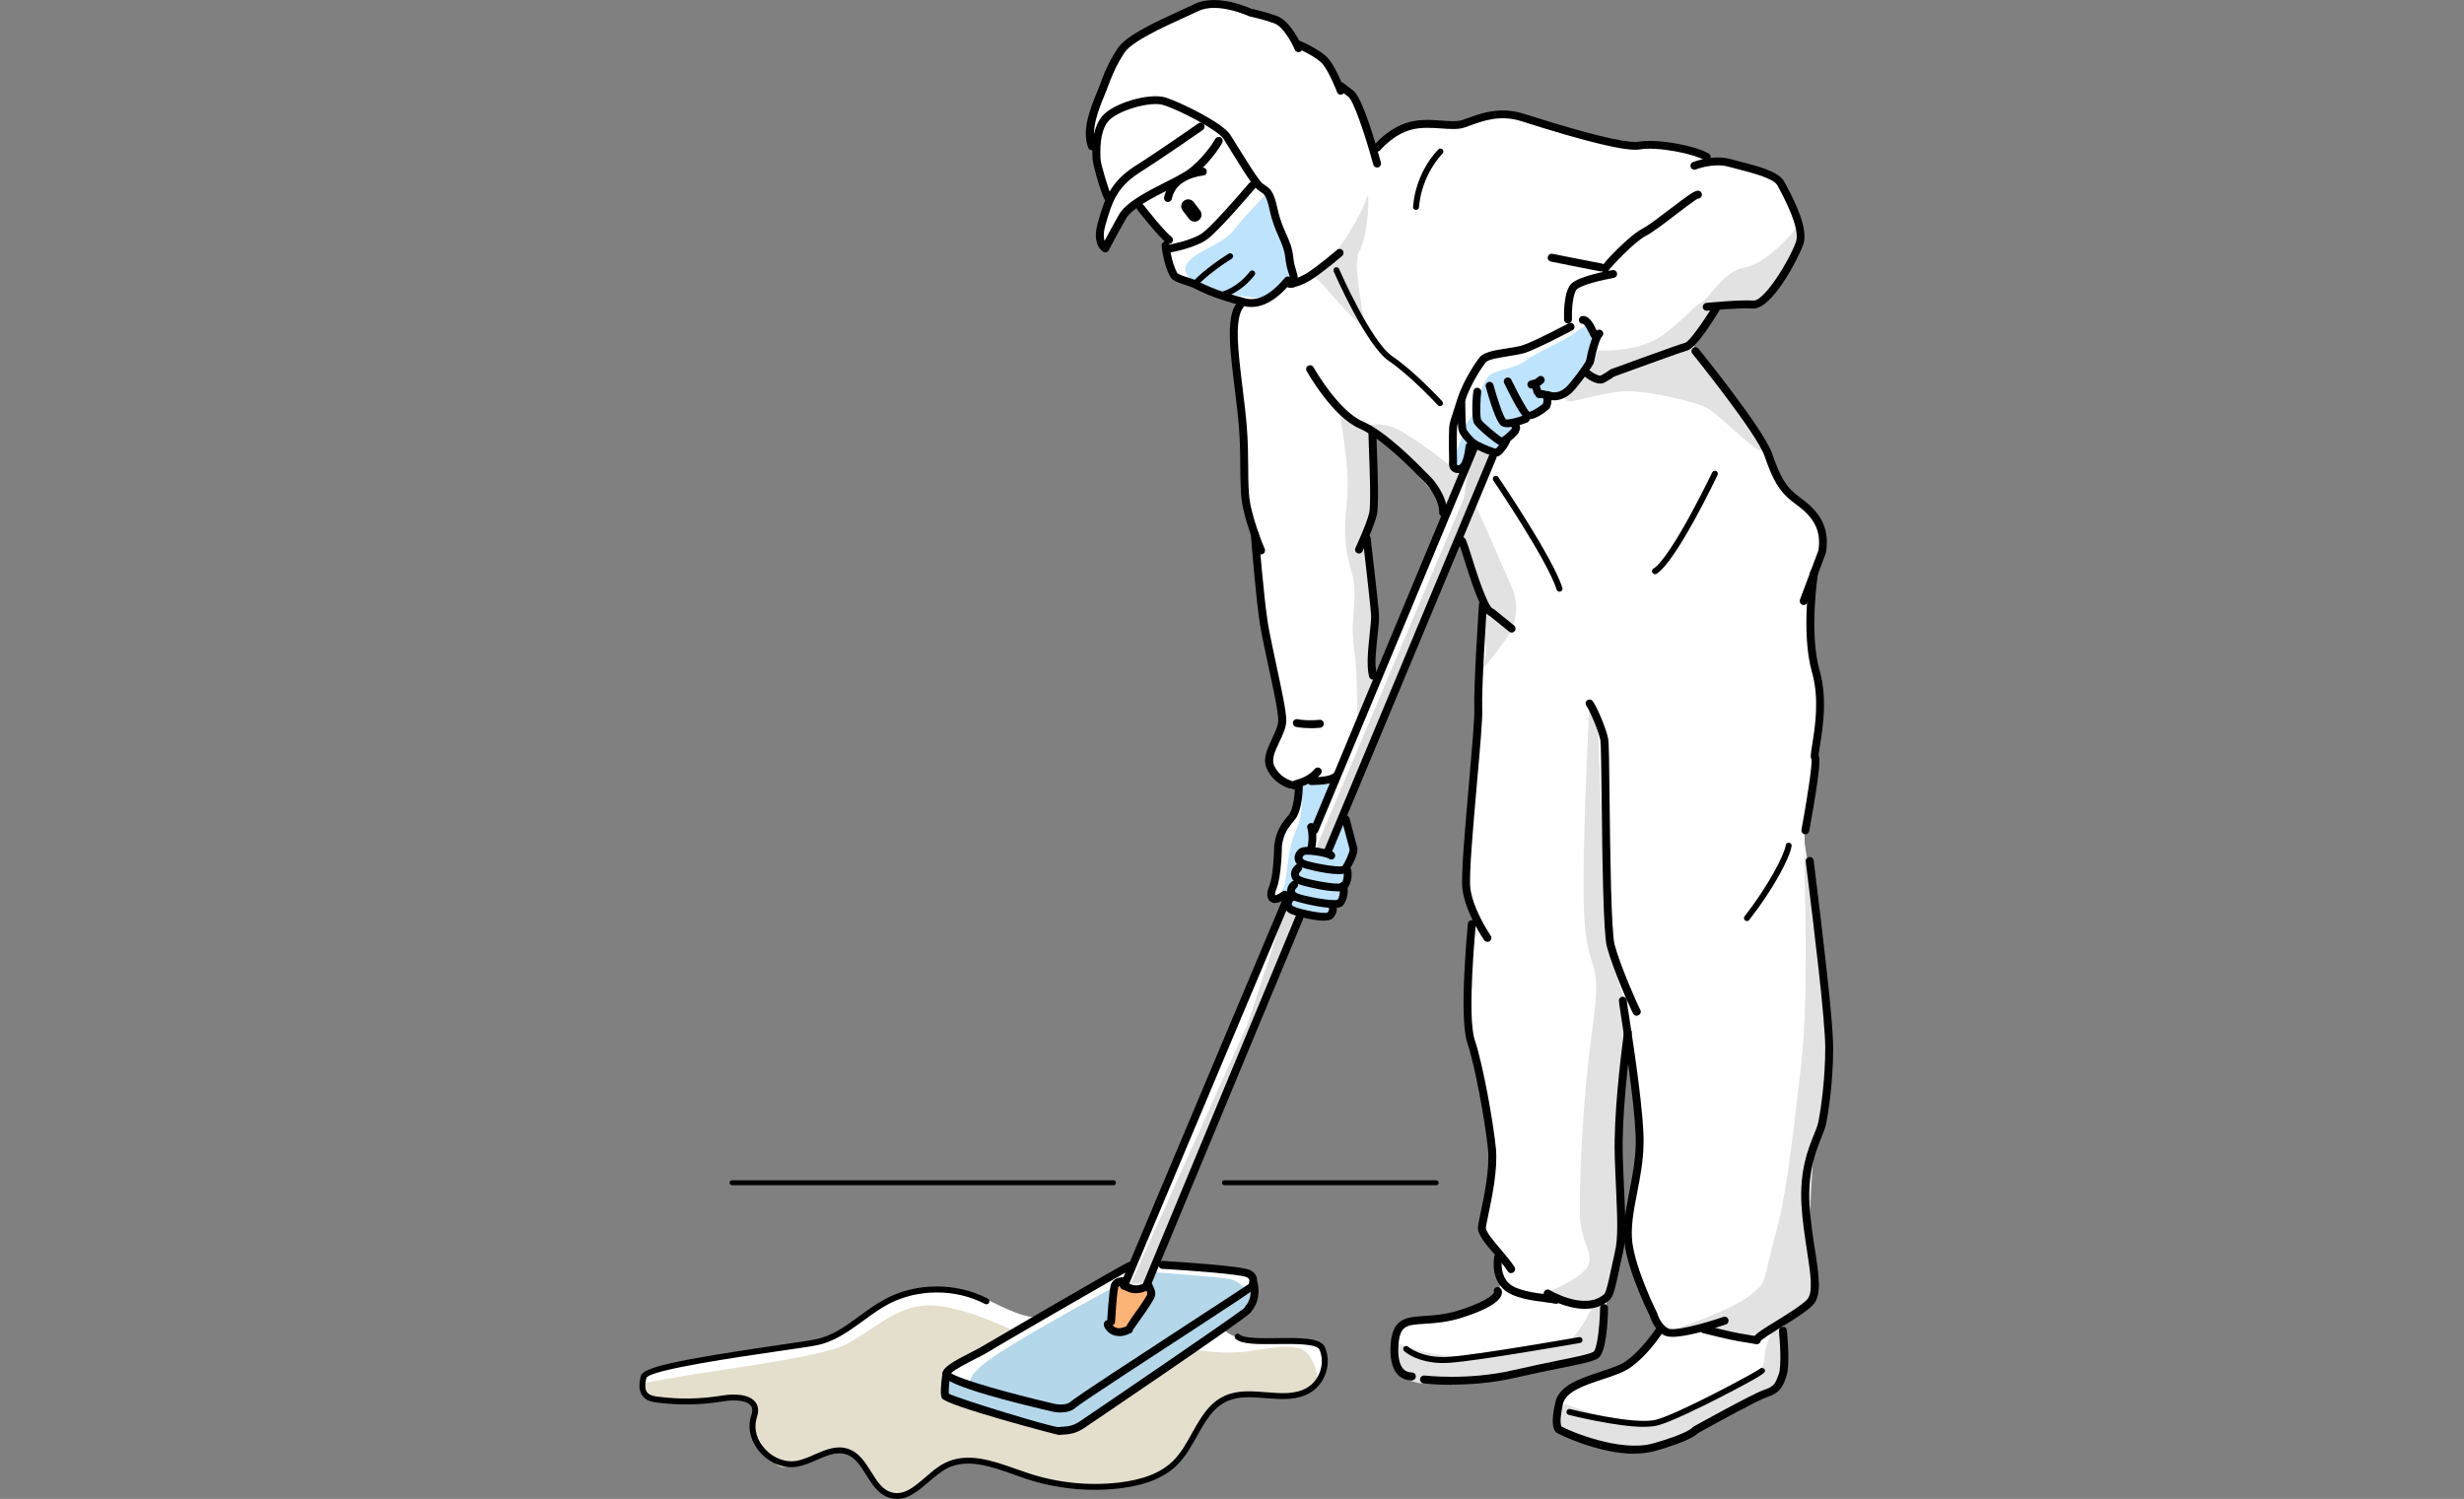 <svg width="263" height="160" viewBox="0 0 263 160" fill="none" xmlns="http://www.w3.org/2000/svg">
<rect x="0" y="0" width="263" height="160" fill="#808080" stroke="none"/>
<g clip-path="url(#clip0_2094_25785)">
<path d="M194.821 117.59C195.486 112.752 194.747 106.657 194.599 104.058C194.451 101.46 193.447 93.612 193.447 93.612C193.447 93.612 192.961 92.418 192.708 90.601C192.444 88.784 192.782 88.964 193.004 86.883C193.225 84.802 193.975 80.344 194.049 79.225C194.123 78.105 194.24 74.841 193.859 71.83C193.49 68.82 193.194 64.584 193.595 62.683C194.007 60.792 194.641 58.405 194.525 56.915C194.409 55.426 191.852 53.313 190.659 52.151C189.465 51 188.916 48.993 188.166 47.239C187.426 45.496 181.395 37.912 181.025 37.722C180.655 37.532 180.909 36.233 180.909 36.233L183.359 33.032C183.359 33.032 186.444 32.62 187.226 32.62C188.007 32.62 188.377 32.324 189.085 31.204C189.792 30.085 192.095 26.599 192.211 25.331C192.328 24.064 191.092 20.979 190.236 19.648C189.38 18.307 188.113 18.349 187.004 17.905C185.884 17.462 182.25 17.05 182.25 17.05C182.25 17.05 180.835 15.972 178.87 15.455C176.895 14.937 175.86 15.412 174.265 15.603C172.67 15.793 167.948 14.008 165.635 13.448C163.332 12.888 162.254 12.56 160.131 12.296C158.008 12.032 156.297 13.11 155.853 13.226C155.409 13.342 153.994 13.226 151.501 13.226C149.008 13.226 146.631 15.719 146.631 15.719C146.631 15.719 145.184 11.705 144.741 10.807C144.297 9.909 143.029 9.096 143.029 9.096C143.029 9.096 142.248 7.606 141.466 6.307C140.684 5.008 138.825 4.86 138.825 4.86C138.825 4.86 138.191 4.047 137.304 3.001C136.417 1.955 135.593 1.628 135.001 1.406C134.41 1.184 132.139 0.888 130.428 0.55C128.716 0.212 127.755 0.666 125.146 1.849C122.547 3.043 120.35 4.342 119.495 5.599C118.639 6.867 116.896 10.987 116.516 12.814C116.136 14.641 116.632 15.56 116.632 15.56C116.632 15.56 116.928 16.638 117.192 17.536C117.456 18.423 118.343 20.736 118.343 20.736C118.343 20.736 117.71 23.081 117.53 24.117C117.34 25.162 117.488 26.271 118.09 26.419C118.681 26.567 118.977 24.782 119.801 23.261C120.625 21.74 121.248 21.518 121.248 21.518C121.248 21.518 122.178 22.86 122.294 22.86C122.41 22.86 124.491 25.764 124.491 25.764C124.491 25.764 124.681 27.623 124.977 28.669C125.273 29.715 126.097 29.895 127.174 30.338C128.252 30.782 132.456 32.345 132.456 32.345C132.456 32.345 131.642 34.204 131.674 35.799C131.706 37.395 132.794 48.063 132.868 51.264C132.942 54.465 133.723 56.429 133.723 56.429C133.723 56.429 133.945 60.412 134.241 62.566C134.537 64.721 136.1 72.38 136.29 73.056C136.48 73.721 136.66 77.334 136.248 78.707C135.836 80.08 135.54 81.76 136.322 82.647C137.103 83.534 138.698 83.576 138.698 83.576C138.698 83.576 138.213 86.291 137.991 86.587C137.769 86.883 137.473 87.707 136.839 89.112C136.206 90.527 136.026 93.052 136.026 93.495C136.026 93.939 135.614 95.164 135.656 95.692C135.699 96.21 137.103 95.65 137.177 95.545C137.251 95.428 137.103 96.77 137.103 96.77L120.709 134.871L110.822 140.596C109.079 140.787 105.689 138.811 105.509 138.811C105.33 138.811 102.277 137.068 98.041 137.808C93.805 138.547 91.576 141.114 89.897 142.16C88.217 143.206 86.517 143.501 82.576 143.977C78.636 144.463 70.83 145.952 69.932 146.174C69.045 146.396 68.559 146.955 68.559 148.033C68.559 149.11 70.344 149.332 71.939 149.554C73.534 149.776 77.147 149.11 78.372 149.184C79.598 149.258 80.01 149.67 80.496 149.998C80.981 150.336 80.348 151.075 80.379 152.079C80.422 153.082 80.939 154.899 82.503 155.871C84.066 156.843 85.957 155.797 87.034 155.385C88.112 154.973 89.823 154.677 91.048 155.343C92.273 156.008 92.569 157.424 93.953 158.797C95.326 160.17 96.699 159.462 97.597 158.871C98.485 158.279 100.872 156.124 102.055 155.892C103.249 155.67 105.256 156.114 106.808 156.779C108.361 157.445 113.833 158.564 113.833 158.564C113.833 158.564 114.498 158.564 115.354 158.638C116.21 158.712 122.495 157.857 124.385 156.969C126.276 156.082 127.026 154.033 127.734 152.395C128.442 150.758 129.741 149.649 131.262 149.121C132.783 148.603 136.174 149.195 137.917 148.899C139.66 148.603 140.737 147.378 141.191 146.184C141.635 144.991 141.117 143.544 140.304 143.364C139.491 143.174 134.135 142.952 132.762 142.846C131.389 142.73 130.903 142.107 130.607 141.959C130.311 141.811 131.273 141.473 131.727 140.913C132.17 140.353 133.734 139.096 133.734 139.096C133.734 139.096 134.072 137.237 133.998 136.72C133.924 136.202 133.026 135.674 131.621 135.494C130.216 135.315 123.625 135.125 123.625 135.125L139.163 97.721C139.163 97.721 141.952 97.794 142.026 97.678C142.1 97.562 142.396 96.865 142.396 96.865C142.396 96.865 143.177 96.273 143.325 95.978C143.473 95.682 143.621 94.974 143.737 94.119C143.853 93.263 143.927 92.112 143.927 92.112C143.927 92.112 144.297 90.812 144.265 90.062C144.223 89.323 143.526 87.052 143.526 86.904C143.526 86.756 147.434 77.313 147.434 77.313C147.434 77.313 155.832 57.422 155.874 57.317C155.916 57.2 156.73 59.545 156.73 59.545L158.251 64.563C158.251 64.563 158.177 66.57 158.177 66.792C158.177 67.013 157.691 78.506 157.691 78.506C157.691 78.506 156.645 92.186 156.497 93.865C156.35 95.534 157.279 98.143 157.279 98.143C157.279 98.143 156.571 106.097 156.688 108.474C156.804 110.851 157.427 112.752 157.501 112.858C157.575 112.974 159.244 121.562 159.286 123.378C159.328 125.195 158.504 129.252 158.209 130.477C157.913 131.702 159.804 133.487 159.804 133.487C159.804 133.487 159.878 134.459 159.952 135.009C160.025 135.568 160.099 137.058 160.099 137.058C160.099 137.058 160.173 137.766 159.687 138.283C159.202 138.801 155.853 140.332 154.702 140.628C153.55 140.924 150.318 140.892 149.198 142.075C148.079 143.269 149.082 146.237 150.276 146.871C151.469 147.505 154.659 147.579 157.374 147.241C160.089 146.903 169.638 145.35 170.42 144.674C171.201 144.008 171.053 141.885 171.159 141.621C171.265 141.357 171.497 138.716 171.529 138.537C171.56 138.357 172.12 136.413 172.342 135.526C172.564 134.639 173.567 131.586 173.567 131.586C173.567 131.586 173.905 133.223 174.085 134.037C174.265 134.85 176.948 141.885 176.948 141.885C176.948 141.885 175.427 144.41 173.937 145.561C172.448 146.712 170.293 146.712 168.022 147.98C165.751 149.248 165.941 151.434 166.015 152.364C166.089 153.293 169.807 154.075 172.004 154.593C174.201 155.11 177.729 154.223 178.997 153.663C180.264 153.103 187.701 149.607 188.778 148.867C189.856 148.128 190.373 147.304 190.49 144.589C190.606 141.875 190.268 141.061 190.268 141.061C190.268 141.061 192.761 139.688 193.352 138.684C193.944 137.681 193.648 136.339 193.352 133.625C193.056 130.91 192.644 126.558 193.014 124.593C193.384 122.618 194.166 122.396 194.831 117.569L194.821 117.59ZM147.001 72.623C147.001 72.623 146.41 71.281 146.304 70.933C146.209 70.584 146.547 68.154 146.6 66.517C146.653 64.88 146.6 64.383 146.452 62.704C146.304 61.014 146.008 57.845 146.008 57.845C146.008 57.845 146.357 55.267 146.705 53.683C147.054 52.098 146.557 46.447 146.557 46.299C146.557 46.151 147.603 46.5 148.491 47.144C149.378 47.789 152.209 50.567 153.001 51.708C153.793 52.848 154.237 54.729 154.237 54.729L147.001 72.623ZM173.884 129.822C173.367 130.942 173.324 130.118 173.177 129.78C173.029 129.442 172.733 125.396 172.733 121.752C172.733 118.107 173.62 111.083 173.62 110.967C173.62 110.851 174.106 112.636 174.106 112.636C174.106 112.636 175.11 119.1 175.184 121.783C175.258 124.456 173.937 129.706 173.884 129.811V129.822Z" fill="white"/>
<path d="M103.175 155.743C102.974 155.743 100.249 156.24 98.812 157.623C97.375 159.007 98.463 159.609 96.435 159.409C94.407 159.208 95.052 160.106 94.154 159.113C93.256 158.12 91.872 155.247 90.784 154.898C89.696 154.55 87.805 155.447 86.274 155.785C84.742 156.123 83.696 157.275 82.608 156.081C81.52 154.888 80.58 153.007 80.58 151.972C80.58 150.937 81.372 150.187 80.179 149.743C78.985 149.3 77.802 149.247 75.721 149.247C73.64 149.247 72.943 149.595 71.115 149.448C69.288 149.3 68.189 149.004 68.443 148.212C68.697 147.419 69.584 147.514 72.71 146.923C75.837 146.331 87.436 144.937 90.214 143.553C92.992 142.17 95.664 139.286 99.287 139.339C102.911 139.391 108.308 142.117 108.308 142.117C108.308 142.117 127.195 144.103 127.586 144.103C127.977 144.103 130.66 144.652 133.586 144.198C136.512 143.743 138.889 143.31 139.786 144.747C140.684 146.184 141.075 147.673 139.544 148.412C138.012 149.152 133.987 148.317 131.716 148.962C129.445 149.606 128.399 151.687 126.656 154.37C124.914 157.053 121.998 158.88 117.382 158.785C112.766 158.69 103.206 155.764 103.206 155.764L103.175 155.743Z" fill="#E4DECD"/>
<path d="M169.416 38.629C169.416 38.629 167.958 40.879 166.807 41.64C165.656 42.4 165.254 42.242 165.254 42.242C165.254 42.242 165.603 42.992 164.451 43.699C163.3 44.407 162.297 44.798 162.297 44.798C162.297 44.798 161.747 45.199 161.747 45.4C161.747 45.601 161.145 46.604 160.997 46.805C160.849 47.006 160.501 47.956 160.342 48.157C160.184 48.358 159.339 48.411 158.684 48.305C158.029 48.199 157.078 47.354 157.078 47.354C157.078 47.354 156.561 49.298 156.202 49.72C155.842 50.143 155.019 50.196 155.145 49.224C155.272 48.252 156.138 46.805 156.138 46.139C156.138 45.474 157.173 44.439 157.522 43.721C157.871 43.002 158.103 40.562 159.159 39.95C160.216 39.337 161.705 39.358 162.846 38.492C163.987 37.626 167.208 36.242 168.085 35.545C168.962 34.847 169.638 34.573 169.765 34.657C169.891 34.742 170.409 35.84 170.134 36.833C169.86 37.826 169.416 38.608 169.416 38.608V38.629Z" fill="#BEE3FC"/>
<path d="M138.9 84.399C138.9 84.916 139.185 86.691 138.414 88.455C137.643 90.219 137.569 91.222 137.347 92.955C137.125 94.687 137.125 94.529 136.914 94.92C136.702 95.31 137.305 95.226 137.516 95.87C137.727 96.515 138.287 97.212 138.636 97.254C138.984 97.296 141.308 98.12 142.037 97.645C142.766 97.17 142.808 96.261 142.988 96.092C143.167 95.923 143.421 95.015 143.632 94.064C143.843 93.113 144.065 91.994 144.192 91.391C144.318 90.789 144.54 90.05 144.318 89.363C144.097 88.677 143.632 86.944 143.495 86.997C143.357 87.05 141.688 91.053 141.688 91.053C141.688 91.053 139.66 90.842 139.702 90.62C139.745 90.399 140.347 88.466 140.347 88.466L142.586 83.205L138.794 83.68L138.878 84.409L138.9 84.399Z" fill="#BEE3FC"/>
<path d="M159.54 48.401L141.709 91.034L140.357 90.78L156.265 53.154L156.857 48.992C156.857 48.992 157.522 47.947 157.744 47.799C157.966 47.651 159.529 48.39 159.529 48.39L159.54 48.401Z" fill="#DCDCDC"/>
<path d="M138.815 97.804L122.759 136.962L120.678 137.057L133.163 109.297L137.23 96.906L138.815 97.804Z" fill="#DCDCDC"/>
<path d="M119.78 136.813C119.78 136.813 119.083 136.718 119.083 136.961C119.083 137.204 118.491 140.584 118.681 141.419C118.871 142.253 119.97 141.968 120.414 141.619C120.857 141.271 122.843 138.049 122.843 138.049L122.495 137.458C122.495 137.458 120.361 138.007 119.769 136.813H119.78Z" fill="#FCB377"/>
<path d="M113.738 152.574C113.738 152.574 111.213 152.944 109.797 152.279C108.382 151.613 100.946 149.3 100.798 149.004C100.65 148.708 100.872 148.032 101.843 146.479C102.815 144.927 120.361 134.881 120.361 134.881V136.223L118.871 136.962L118.702 141.42L119.146 142.222L120.878 141.789L122.516 138.367V136.508L123.931 134.723C123.931 134.723 133.227 135.536 133.227 135.842C133.227 136.149 134.198 137.554 133.522 138.747C133.438 138.906 133.205 139.867 132.635 140.342C128.822 143.522 115.755 152.057 115.755 152.057L113.748 152.574H113.738Z" fill="#B5D7EA"/>
<path d="M104.221 147.82C104.221 147.82 102.404 147.746 104.96 145.623C107.516 143.5 118.639 137.521 118.639 137.521L119.939 136.665L120.456 135.176C120.456 135.176 102.541 145.285 102.087 145.507C101.633 145.728 100.936 145.992 101.348 146.732C101.759 147.471 103.988 147.809 104.21 147.809L104.221 147.82Z" fill="white"/>
<path d="M123.361 135.81C123.361 135.81 130.797 136.37 131.389 136.549C131.98 136.729 132.91 137.363 132.836 137.669C132.762 137.975 134.209 136.961 133.544 136.401C132.878 135.842 123.91 134.732 123.91 134.732L123.35 135.81H123.361Z" fill="white"/>
<path d="M139.068 29.84C139.364 29.893 139.913 28.953 141.001 30.189C142.089 31.425 145.808 35.692 145.66 34.699C145.512 33.706 144.614 28.752 144.867 27.759C145.121 26.766 144.572 26.227 143.029 27.02C141.487 27.812 139.258 29.544 139.258 29.544" fill="#E2E2E2"/>
<path d="M170.546 37.404C170.842 37.404 175.004 37.7 177.687 35.619C180.37 33.538 180.739 32.714 181.627 32.27C182.514 31.826 183.929 28.922 186.232 28.552C188.535 28.182 191.662 24.612 191.81 24.168C191.957 23.725 192.549 24.464 192.105 26.027C191.662 27.591 189.95 31.013 188.165 32.048C186.38 33.084 183.412 32.714 183.412 32.714C183.412 32.714 180.961 35.767 180.739 36.654C180.518 37.541 181.933 38.291 182.894 39.781C183.856 41.27 187.574 44.988 188.25 47.513C188.926 50.037 183.792 44.386 182.229 43.573C180.665 42.759 175.31 41.566 173.007 41.788C170.704 42.009 168.095 42.907 167.504 42.833C166.912 42.759 166.838 41.946 166.838 41.946C166.838 41.946 169.215 39.939 169.363 39.717C169.511 39.495 170.557 37.414 170.557 37.414L170.546 37.404Z" fill="#E2E2E2"/>
<path d="M142.955 43.87C142.955 44.239 144.149 49.817 143.769 53.535C143.389 57.253 143.547 58.595 144.286 61.119C145.026 63.644 144.065 66.105 144.508 69.073C144.952 72.042 144.878 77.101 144.878 77.101L146.885 72.422C146.885 72.422 146.737 66.179 146.515 63.348C146.293 60.517 145.776 58.067 145.776 57.401C145.776 56.736 146.748 50.937 146.748 50.039C146.748 49.141 146.452 45.951 146.452 45.951L143.029 43.5" fill="#E2E2E2"/>
<path d="M145.491 45.506C145.491 45.506 147.35 44.914 149.135 45.801C150.92 46.689 155.832 50.259 155.747 50.861C155.663 51.463 154.702 54.431 154.702 54.431C154.702 54.431 151.797 51.379 150.17 49.298C148.543 47.217 145.491 45.506 145.491 45.506Z" fill="#E2E2E2"/>
<path d="M156.118 57.474C156.118 57.474 157.977 61.118 158.199 63.939C158.42 66.759 157.829 65.872 158.42 68.027C159.012 70.182 157.977 71.597 158.199 71.449C158.42 71.301 160.058 69.22 161.019 67.805C161.98 66.389 162.065 64.235 161.389 62.745C160.713 61.256 157.227 53.08 157.227 53.45C157.227 53.819 156.107 57.464 156.107 57.464L156.118 57.474Z" fill="#E2E2E2"/>
<path d="M171.138 139.191C171.138 139.191 172.776 133.097 172.776 130.561C172.776 128.026 172.628 118.667 172.776 115.836C172.923 113.005 173.515 107.956 173.515 107.365C173.515 106.773 172.321 103.942 171.878 101.566C171.434 99.189 171.138 94.129 171.138 92.64C171.138 91.15 170.547 77.619 170.547 77.619L169.659 75.242C169.659 75.242 168.614 94.425 169.216 99.337C169.818 104.249 171.001 102.463 169.955 109.9C168.909 117.336 168.614 125.512 168.614 129.378C168.614 133.244 170.99 134.29 168.614 136.075C166.237 137.861 163.86 138.156 164.304 138.156C164.748 138.156 168.909 138.896 168.909 138.896L171.138 139.191Z" fill="#E2E2E2"/>
<path d="M182.588 141.714C182.588 141.714 185.863 142.908 187.648 142.306C189.433 141.704 193.447 139.633 193.447 138.735C193.447 137.838 193.151 134.278 193.151 131.743C193.151 129.207 193.447 124.898 193.595 122.817C193.743 120.736 195.084 117.905 195.084 114.345C195.084 110.785 193.595 99.029 193.595 98.289C193.595 97.55 192.549 89.965 192.549 91.148C192.549 92.332 193.141 106.021 192.253 113.606C191.366 121.19 190.764 127.285 189.433 132.049C188.102 136.813 188.841 136.654 186.76 138.292C184.68 139.929 179.176 141.714 179.176 141.714H182.599H182.588Z" fill="#E2E2E2"/>
<path d="M189.581 148.158C189.581 148.158 181.595 152.425 180.856 152.911C180.117 153.397 176.25 154.644 175.258 154.644C174.265 154.644 168.814 153.45 168.413 153.45C168.011 153.45 165.888 152.457 165.93 151.76C165.973 151.063 167.018 149.732 167.166 149.88C167.314 150.027 174.55 152.7 177.677 151.369C180.803 150.038 186.106 147.207 187.289 146.658C188.472 146.109 188.282 144.873 188.43 144.133C188.578 143.394 189.222 141.852 189.222 141.852C189.222 141.852 190.363 142.147 190.416 142.697C190.468 143.246 189.571 148.147 189.571 148.147L189.581 148.158Z" fill="#E2E2E2"/>
<path d="M149.145 143.33C149.145 143.33 152.262 144.915 156.761 144.809C161.261 144.704 166.627 143.69 167.652 142.971C168.677 142.253 170.261 138.883 170.314 139.031C170.367 139.179 171.233 138.218 171.233 139.95C171.233 141.683 170.874 143.679 170.261 144.704C169.648 145.728 162.751 146.447 161.113 146.848C159.476 147.249 153.085 147.566 152.378 147.661C151.67 147.756 150.075 147.556 149.409 146.383C148.744 145.211 149.156 143.32 149.156 143.32L149.145 143.33Z" fill="#E2E2E2"/>
<path d="M142.66 26.694C143.103 26.398 145.48 22.68 145.86 21.116C146.241 19.553 146.156 26.102 144.667 27.433C143.177 28.764 142.66 26.694 142.66 26.694Z" fill="#E2E2E2"/>
<path d="M136.237 23.619C136.237 23.619 136.776 24.696 137.209 26.418C137.642 28.14 137.536 29.914 137.536 29.914C137.536 29.914 136.142 31.636 135.012 31.794C133.881 31.953 128.874 31.044 128.389 30.664C127.903 30.284 125.695 29.323 126.825 27.971C127.955 26.619 130.48 26.143 131.779 24.474C133.079 22.805 135.223 20.65 135.223 20.65L136.248 23.608L136.237 23.619Z" fill="#BEE3FC"/>
<path d="M182.166 17.176C182.092 17.176 182.007 17.155 181.944 17.112C180.814 16.394 176.842 15.623 175.036 15.95C173.662 16.193 169.416 15.179 162.402 12.94C160.142 12.211 158.283 12.898 156.93 13.394C156.719 13.468 156.518 13.542 156.339 13.605C155.642 13.838 154.765 13.774 153.835 13.711C152.843 13.637 151.712 13.563 150.656 13.838C148.712 14.345 147.339 16.014 147.329 16.024C147.181 16.204 146.917 16.236 146.737 16.088C146.557 15.94 146.526 15.676 146.674 15.496C146.737 15.422 148.226 13.605 150.445 13.024C151.638 12.708 152.843 12.792 153.899 12.877C154.776 12.94 155.536 12.993 156.075 12.813C156.254 12.76 156.434 12.686 156.645 12.613C158.029 12.105 160.121 11.334 162.666 12.148C171.677 15.031 174.191 15.253 174.888 15.127C176.926 14.767 181.099 15.581 182.398 16.405C182.599 16.531 182.652 16.796 182.525 16.986C182.44 17.112 182.303 17.186 182.166 17.186V17.176Z" fill="black"/>
<path d="M182.176 33.179C181.965 33.179 181.775 33.021 181.754 32.799C181.733 32.567 181.902 32.355 182.134 32.334C182.271 32.324 185.546 31.986 187.162 32.081C187.162 32.081 187.183 32.081 187.194 32.081C188.345 32.081 190.996 27.813 191.694 25.817C192.032 24.845 191.387 22.849 189.761 19.87L189.708 19.775C189.306 19.035 187.025 18.454 185.525 18.063C185.166 17.968 184.817 17.884 184.511 17.799C182.894 17.345 181.035 18.074 181.014 18.084C180.803 18.169 180.549 18.063 180.465 17.852C180.38 17.63 180.486 17.387 180.697 17.303C180.782 17.271 182.842 16.468 184.732 16.986C185.039 17.07 185.377 17.155 185.725 17.25C187.658 17.747 189.856 18.306 190.437 19.373L190.489 19.468C191.62 21.539 193.056 24.475 192.475 26.102C191.968 27.538 189.148 33.053 187.099 32.926C185.567 32.831 182.25 33.169 182.208 33.169C182.197 33.169 182.176 33.169 182.166 33.169L182.176 33.179Z" fill="black"/>
<path d="M169.722 38.935C169.722 38.935 169.669 38.935 169.648 38.935C169.416 38.893 169.268 38.671 169.31 38.439C169.384 38.017 169.807 35.904 170.398 35.312C170.567 35.143 170.831 35.143 171 35.312C171.169 35.481 171.169 35.745 171 35.914C170.736 36.178 170.356 37.509 170.155 38.597C170.113 38.798 169.944 38.946 169.743 38.946L169.722 38.935Z" fill="black"/>
<path d="M170.24 36.211C169.924 36.211 169.807 35.957 169.628 35.577C169.216 34.7 169.026 34.574 168.952 34.574C168.719 34.574 168.529 34.383 168.529 34.151C168.529 33.919 168.719 33.728 168.952 33.728C169.691 33.728 170.114 34.626 170.399 35.218C170.441 35.313 170.483 35.398 170.515 35.461C170.61 35.535 170.663 35.651 170.663 35.788C170.663 36.021 170.473 36.211 170.24 36.211Z" fill="black"/>
<path d="M167.367 34.531C167.145 34.531 166.955 34.352 166.945 34.119C166.923 33.623 166.881 31.119 167.716 30.285C168.518 29.493 171.508 28.933 172.11 28.827C172.342 28.785 172.554 28.943 172.596 29.176C172.638 29.408 172.48 29.619 172.247 29.662C170.98 29.884 168.783 30.412 168.307 30.887C167.885 31.309 167.747 33.021 167.79 34.088C167.79 34.32 167.621 34.521 167.378 34.521C167.378 34.521 167.378 34.521 167.367 34.521V34.531Z" fill="black"/>
<path d="M171.339 29.112C171.339 29.112 171.233 29.112 171.18 29.091C170.959 29.017 170.853 28.743 170.927 28.521C171.064 28.119 173.906 25.13 175.3 24.412C175.955 24.074 177.201 23.112 178.3 22.278C180.275 20.767 180.867 20.355 181.237 20.355C181.469 20.355 181.659 20.546 181.659 20.778C181.659 21.01 181.469 21.201 181.237 21.201C181.004 21.274 179.737 22.246 178.807 22.954C177.624 23.862 176.399 24.803 175.68 25.172C174.371 25.848 171.878 28.584 171.687 28.869C171.635 29.038 171.487 29.123 171.328 29.123L171.339 29.112Z" fill="black"/>
<path d="M170.906 28.964C170.906 28.964 170.863 28.964 170.832 28.964C169.944 28.817 165.719 27.961 165.539 27.919C165.307 27.876 165.159 27.654 165.212 27.422C165.254 27.19 165.476 27.042 165.708 27.095C165.751 27.095 170.103 27.982 170.969 28.13C171.201 28.172 171.36 28.383 171.317 28.616C171.286 28.827 171.106 28.964 170.906 28.964Z" fill="black"/>
<path d="M170.81 40.942C169.987 40.942 169.057 40.139 168.846 39.938C168.677 39.78 168.666 39.516 168.814 39.347C168.972 39.178 169.237 39.167 169.406 39.315C169.902 39.77 170.663 40.192 170.884 40.076C171.508 39.727 171.835 39.484 171.835 39.474C171.867 39.453 171.909 39.431 171.951 39.41C172.236 39.305 179.071 36.801 179.895 36.579C180.307 36.442 181.712 34.488 182.768 32.755C182.884 32.555 183.148 32.492 183.349 32.618C183.55 32.745 183.613 32.998 183.486 33.199C182.768 34.382 180.993 37.16 180.117 37.403C179.493 37.572 174.761 39.294 172.3 40.192C172.173 40.287 171.835 40.52 171.296 40.815C171.138 40.9 170.969 40.942 170.8 40.942H170.81Z" fill="black"/>
<path d="M134.6 59.164C134.431 59.164 134.283 59.069 134.209 58.911C134.146 58.763 132.614 55.171 132.466 52.752C132.403 51.675 132.392 50.724 132.382 49.71C132.382 48.474 132.361 47.207 132.244 45.622C132.149 44.397 131.97 42.96 131.801 41.556C131.568 39.644 131.315 37.668 131.273 36.158C131.199 33.432 131.748 32.693 132.023 32.334C132.16 32.144 132.435 32.102 132.614 32.239C132.804 32.376 132.846 32.64 132.699 32.83C132.508 33.094 132.054 33.707 132.118 36.137C132.16 37.615 132.403 39.57 132.635 41.461C132.804 42.865 132.984 44.323 133.079 45.559C133.206 47.175 133.216 48.464 133.227 49.71C133.227 50.714 133.237 51.654 133.311 52.7C133.449 54.981 134.97 58.552 134.991 58.583C135.086 58.795 134.991 59.048 134.769 59.143C134.716 59.164 134.663 59.175 134.6 59.175V59.164Z" fill="black"/>
<path d="M154.036 55.15C154.036 55.15 154.026 55.15 154.015 55.15C153.783 55.14 153.603 54.939 153.614 54.707C153.666 53.566 152.684 52.172 152.304 51.728L151.934 51.348C150.709 50.091 147.466 46.763 145.1 45.739C142.248 44.503 139.586 39.813 139.47 39.612C139.353 39.411 139.427 39.147 139.628 39.041C139.829 38.925 140.093 38.999 140.198 39.2C140.22 39.242 142.839 43.848 145.427 44.968C147.952 46.056 151.163 49.351 152.536 50.756L152.916 51.147C153.001 51.242 154.533 53.027 154.459 54.738C154.459 54.96 154.258 55.14 154.036 55.14V55.15Z" fill="black"/>
<path d="M137.674 84.147C137.674 84.147 137.6 84.147 137.568 84.136C137.505 84.115 135.952 83.692 135.212 82.044C134.748 81.009 135.276 79.9 135.783 78.833C136.1 78.157 136.438 77.46 136.438 76.89C136.438 75.992 135.899 73.478 135.371 71.038C135.012 69.369 134.674 67.795 134.494 66.696C134.05 63.96 133.533 57.348 133.512 57.073C133.491 56.841 133.67 56.64 133.902 56.619C134.145 56.577 134.336 56.777 134.357 57.01C134.357 57.073 134.895 63.865 135.339 66.569C135.519 67.657 135.857 69.221 136.205 70.869C136.765 73.457 137.293 75.907 137.293 76.9C137.293 77.661 136.913 78.442 136.554 79.203C136.11 80.143 135.688 81.03 135.994 81.706C136.564 82.985 137.747 83.312 137.8 83.333C138.022 83.397 138.159 83.629 138.096 83.851C138.043 84.041 137.874 84.168 137.684 84.168L137.674 84.147Z" fill="black"/>
<path d="M145.058 59.089C144.994 59.089 144.931 59.079 144.878 59.047C144.667 58.952 144.572 58.699 144.678 58.487C144.688 58.466 145.85 55.984 146.135 54.78C146.347 53.903 146.199 49.984 146.114 47.882C146.082 47.058 146.061 46.414 146.061 46.118C146.061 45.886 146.251 45.695 146.484 45.695C146.716 45.695 146.906 45.886 146.906 46.118C146.906 46.403 146.927 47.037 146.959 47.84C147.075 50.945 147.17 54.051 146.959 54.959C146.653 56.248 145.491 58.73 145.438 58.836C145.364 58.994 145.216 59.079 145.058 59.079V59.089Z" fill="black"/>
<path d="M146.547 72.548C146.357 72.548 146.188 72.421 146.135 72.231C145.828 71.027 146.04 69.168 146.198 67.678C146.283 66.876 146.367 66.115 146.346 65.682C146.272 64.446 145.469 57.601 145.459 57.527C145.427 57.295 145.596 57.084 145.828 57.062C146.05 57.031 146.272 57.2 146.293 57.432C146.325 57.717 147.117 64.372 147.191 65.64C147.223 66.136 147.138 66.897 147.043 67.773C146.885 69.2 146.695 70.974 146.959 72.03C147.011 72.252 146.874 72.485 146.652 72.548C146.621 72.548 146.578 72.559 146.547 72.559V72.548Z" fill="black"/>
<path d="M122.357 137.68C122.305 137.68 122.252 137.68 122.199 137.649C121.988 137.564 121.882 137.311 121.966 137.099L138.403 97.54C138.487 97.319 138.741 97.223 138.952 97.308C139.163 97.392 139.269 97.646 139.184 97.857L122.748 137.416C122.685 137.575 122.526 137.68 122.357 137.68Z" fill="black"/>
<path d="M141.751 91.244C141.698 91.244 141.646 91.244 141.593 91.213C141.382 91.128 141.276 90.874 141.371 90.663L158.937 48.601C159.033 48.389 159.275 48.284 159.487 48.379C159.698 48.463 159.804 48.717 159.709 48.928L142.142 90.991C142.079 91.149 141.92 91.255 141.751 91.255V91.244Z" fill="black"/>
<path d="M119.981 137.68C119.928 137.68 119.875 137.67 119.812 137.649C119.6 137.564 119.495 137.311 119.59 137.099L136.871 96.062C136.956 95.85 137.209 95.745 137.42 95.84C137.632 95.924 137.737 96.178 137.642 96.389L120.361 137.427C120.298 137.585 120.139 137.691 119.97 137.691L119.981 137.68Z" fill="black"/>
<path d="M140.304 89.016C140.252 89.016 140.199 89.016 140.146 88.984C139.935 88.899 139.829 88.646 139.924 88.434L156.899 47.745C156.994 47.534 157.237 47.428 157.448 47.523C157.66 47.618 157.765 47.861 157.67 48.073L140.695 88.762C140.632 88.92 140.473 89.026 140.304 89.026V89.016Z" fill="black"/>
<path d="M159.762 48.728C159.086 48.728 157.216 47.84 156.825 47.481C156.582 47.249 155.79 46.467 155.674 45.886C155.568 45.358 155.547 43.034 155.547 42.77C155.547 42.538 155.737 42.348 155.97 42.348C156.202 42.348 156.392 42.538 156.392 42.77C156.392 43.731 156.434 45.39 156.498 45.728C156.54 45.95 156.994 46.499 157.396 46.869C157.755 47.196 159.223 47.809 159.667 47.893C159.867 47.724 160.29 47.133 160.343 46.953C160.417 46.731 160.649 46.605 160.871 46.678C161.093 46.742 161.219 46.974 161.156 47.186C161.072 47.481 160.364 48.58 159.889 48.717C159.846 48.717 159.804 48.728 159.762 48.728Z" fill="black"/>
<path d="M138.107 84.263C138.012 84.263 137.917 84.221 137.832 84.157C137.653 84.01 137.653 83.714 137.801 83.534C137.927 83.376 138.107 83.323 138.392 83.239C138.878 83.091 139.691 82.837 140.336 82.076C140.484 81.897 140.748 81.876 140.927 82.024C141.107 82.172 141.128 82.436 140.98 82.615C140.188 83.566 139.184 83.872 138.646 84.041C138.529 84.073 138.445 84.105 138.382 84.126C138.308 84.221 138.202 84.263 138.107 84.263Z" fill="black"/>
<path d="M139.829 77.724C138.878 77.724 138.339 77.597 138.318 77.586C138.096 77.534 137.959 77.301 138.012 77.079C138.064 76.858 138.297 76.72 138.519 76.773C138.519 76.773 139.374 76.974 140.832 76.836C141.075 76.815 141.276 76.984 141.297 77.217C141.318 77.449 141.149 77.66 140.917 77.681C140.515 77.724 140.156 77.734 139.839 77.734L139.829 77.724Z" fill="black"/>
<path d="M140.252 83.797C140.104 83.797 139.998 83.797 139.956 83.797C139.723 83.797 139.544 83.586 139.554 83.354C139.554 83.121 139.755 82.953 139.998 82.953C140.695 82.974 141.921 82.9 142.333 82.551C142.512 82.403 142.776 82.424 142.924 82.604C143.072 82.784 143.051 83.047 142.871 83.195C142.227 83.724 140.875 83.787 140.262 83.787L140.252 83.797Z" fill="black"/>
<path d="M136.121 96.399C135.889 96.399 135.72 96.325 135.593 96.23C135.361 96.051 135.044 95.596 135.488 94.54C135.878 93.611 135.995 91.107 136.005 90.23C136.206 88.794 136.671 88.023 137.526 87.019C138.128 86.311 138.234 84.368 138.223 83.681C138.223 83.449 138.403 83.259 138.635 83.248C138.868 83.248 139.058 83.428 139.058 83.66C139.058 83.945 139.079 86.48 138.16 87.558C137.378 88.477 136.998 89.09 136.829 90.283C136.829 90.368 136.787 93.589 136.248 94.857C136.058 95.301 136.09 95.522 136.111 95.565C136.132 95.565 136.396 95.522 136.871 95.163C137.062 95.026 137.326 95.058 137.463 95.248C137.6 95.438 137.569 95.702 137.378 95.839C136.829 96.251 136.407 96.389 136.1 96.389L136.121 96.399Z" fill="black"/>
<path d="M142.723 95.142C141.223 95.142 138.719 94.456 138.487 94.34C138.107 94.139 137.853 93.811 137.811 93.442C137.758 93.051 137.917 92.671 138.265 92.354C138.445 92.195 138.709 92.206 138.867 92.385C139.026 92.554 139.015 92.829 138.836 92.987C138.709 93.104 138.635 93.241 138.645 93.336C138.656 93.431 138.74 93.526 138.878 93.59C139.406 93.864 142.681 94.498 143.188 94.276C143.42 93.991 143.494 93.209 143.399 93.04C143.283 92.84 143.335 92.586 143.526 92.459C143.716 92.332 143.98 92.385 144.096 92.575C144.445 93.104 144.265 94.308 143.758 94.889C143.589 95.079 143.209 95.153 142.723 95.153V95.142Z" fill="black"/>
<path d="M142.84 93.304C141.414 93.304 139.058 92.66 138.836 92.554C138.467 92.364 138.234 92.047 138.192 91.698C138.139 91.329 138.297 90.959 138.625 90.653C139.259 90.082 141.403 90.632 141.646 90.695C142.216 90.853 142.417 90.97 142.491 91.202C142.565 91.424 142.438 91.667 142.216 91.73C142.058 91.772 141.9 91.73 141.794 91.624C141.361 91.413 139.512 91.107 139.185 91.287C139.09 91.382 139.026 91.487 139.037 91.582C139.037 91.667 139.121 91.741 139.238 91.804C139.724 92.058 142.808 92.639 143.283 92.448C143.537 92.142 144.086 90.927 144.054 90.653L143.23 87.568C143.167 87.346 143.304 87.114 143.526 87.051C143.759 86.987 143.98 87.125 144.044 87.346L144.836 90.346C145.142 91.065 144.107 92.765 143.854 93.061C143.695 93.241 143.326 93.315 142.85 93.315L142.84 93.304Z" fill="black"/>
<path d="M142.311 96.918C140.811 96.918 138.308 96.231 138.075 96.115C137.695 95.914 137.441 95.587 137.399 95.217C137.346 94.826 137.505 94.435 137.853 94.129C138.022 93.971 138.297 93.981 138.445 94.161C138.593 94.34 138.593 94.604 138.413 94.752C138.287 94.868 138.213 95.006 138.223 95.101C138.234 95.196 138.318 95.291 138.456 95.354C138.984 95.629 142.269 96.252 142.765 96.041C142.998 95.756 143.072 94.974 142.977 94.805C142.86 94.604 142.913 94.351 143.103 94.224C143.293 94.097 143.547 94.15 143.674 94.34C144.022 94.868 143.843 96.073 143.336 96.654C143.167 96.844 142.786 96.918 142.301 96.918H142.311Z" fill="black"/>
<path d="M141.297 98.28C139.988 98.28 137.928 97.635 137.717 97.519C137.336 97.319 137.083 96.991 137.04 96.621C136.988 96.231 137.146 95.85 137.495 95.533C137.664 95.375 137.938 95.385 138.097 95.565C138.255 95.734 138.245 96.009 138.065 96.167C137.938 96.283 137.864 96.421 137.875 96.516C137.886 96.611 137.97 96.706 138.107 96.769C138.657 97.054 141.276 97.604 141.699 97.403C141.942 97.107 141.868 96.928 141.762 96.769C141.635 96.579 141.688 96.315 141.878 96.188C142.069 96.061 142.333 96.114 142.459 96.304C142.819 96.854 142.755 97.456 142.28 97.995C142.1 98.195 141.741 98.269 141.297 98.269V98.28Z" fill="black"/>
<path d="M155.673 50.503C155.261 50.503 155.018 50.324 154.892 50.176C154.564 49.785 154.67 49.236 154.68 49.172C154.67 49.172 154.617 46.7 154.68 45.612C154.701 45.19 154.934 44.493 155.282 43.437L155.578 42.528C156.244 40.458 157.691 38.408 157.997 38.07C158.462 37.563 159.634 37.373 160.87 37.183C161.494 37.088 162.075 36.993 162.486 36.866C163.627 36.518 167.398 34.532 167.441 34.511C167.641 34.405 167.905 34.479 168.011 34.69C168.117 34.901 168.043 35.155 167.831 35.261C167.673 35.345 163.944 37.31 162.729 37.68C162.265 37.817 161.652 37.912 161.008 38.018C160.11 38.166 158.884 38.356 158.62 38.641C158.293 39 156.962 40.986 156.381 42.782L156.075 43.701C155.779 44.588 155.525 45.348 155.515 45.655C155.462 46.711 155.515 49.225 155.515 49.257C155.483 49.447 155.494 49.584 155.536 49.627C155.557 49.648 155.61 49.658 155.705 49.658C155.726 49.658 156.212 49.616 156.434 47.588C156.455 47.355 156.698 47.186 156.899 47.218C157.131 47.239 157.3 47.45 157.268 47.683C157.194 48.37 156.962 50.45 155.737 50.503C155.716 50.503 155.684 50.503 155.663 50.503H155.673Z" fill="black"/>
<path d="M160.258 47.556C160.184 47.556 160.12 47.535 160.078 47.524C159.677 47.408 157.67 45.76 157.353 45.222C156.983 44.588 157.215 41.873 157.279 41.683C157.353 41.461 157.585 41.334 157.818 41.419C158.029 41.493 158.145 41.704 158.092 41.915C158.029 42.306 157.923 44.44 158.092 44.799C158.293 45.137 159.846 46.426 160.279 46.69C160.437 46.616 160.828 46.331 161.367 45.75C161.525 45.581 161.789 45.57 161.969 45.729C162.138 45.887 162.148 46.151 161.99 46.331C160.997 47.387 160.522 47.567 160.268 47.567L160.258 47.556Z" fill="black"/>
<path d="M160.913 45.603C160.649 45.603 160.406 45.56 160.237 45.434C159.687 45.053 158.969 42.677 158.589 41.293C158.525 41.071 158.663 40.839 158.884 40.775C159.117 40.712 159.339 40.849 159.402 41.071C159.835 42.645 160.469 44.504 160.733 44.758C160.923 44.842 161.863 44.641 162.698 44.314C162.92 44.229 163.163 44.335 163.247 44.546C163.332 44.768 163.226 45.011 163.015 45.096C162.56 45.275 161.631 45.603 160.923 45.603H160.913Z" fill="black"/>
<path d="M163.173 44.768C163.088 44.768 163.014 44.768 162.94 44.737C162.761 44.684 162.328 44.568 160.553 40.892C160.447 40.68 160.542 40.427 160.754 40.332C160.965 40.237 161.219 40.321 161.314 40.532C162.032 42.011 162.972 43.754 163.236 43.965C163.331 43.965 164.049 43.659 164.694 43.089C164.757 42.877 164.778 42.613 164.704 42.529C164.673 42.487 164.546 42.465 164.345 42.497C164.123 42.529 163.902 42.37 163.87 42.138C163.838 41.906 163.997 41.694 164.229 41.663C164.873 41.568 165.201 41.789 165.37 42.001C165.792 42.518 165.518 43.321 165.454 43.469C165.433 43.532 165.391 43.585 165.349 43.627C164.842 44.103 163.859 44.768 163.162 44.768H163.173Z" fill="black"/>
<path d="M163.448 41.472C163.311 41.472 163.173 41.398 163.099 41.272C162.973 41.081 163.036 40.796 163.237 40.67C163.353 40.596 163.469 40.575 163.564 40.564C163.702 40.543 163.881 40.522 164.145 40.258C164.314 40.089 164.578 40.089 164.747 40.258C164.916 40.427 164.916 40.691 164.747 40.86C164.282 41.325 163.871 41.388 163.68 41.409C163.617 41.451 163.543 41.472 163.459 41.472H163.448Z" fill="black"/>
<path d="M161.758 46.309C161.758 46.309 161.673 46.309 161.621 46.288C161.399 46.214 161.283 45.971 161.357 45.749C161.357 45.728 161.388 45.675 161.399 45.644C161.378 45.633 161.325 45.559 161.198 45.453C161.018 45.306 160.997 45.031 161.156 44.862C161.304 44.682 161.578 44.661 161.747 44.82C162.233 45.242 162.371 45.622 162.149 46.034C162.096 46.214 161.927 46.32 161.747 46.32L161.758 46.309Z" fill="black"/>
<path d="M165.877 42.73C165.518 42.73 165.212 42.645 165.011 42.539C164.8 42.434 164.726 42.18 164.831 41.969C164.937 41.758 165.191 41.684 165.402 41.789C165.455 41.811 166.427 42.265 167.493 40.976C168.772 39.434 169.31 38.494 169.31 38.483C169.426 38.282 169.68 38.209 169.881 38.325C170.081 38.441 170.155 38.694 170.039 38.895C170.018 38.937 169.469 39.909 168.138 41.515C167.356 42.455 166.522 42.73 165.877 42.73Z" fill="black"/>
<path d="M164.081 42.212C163.859 42.212 163.669 42.032 163.659 41.81C163.659 41.684 163.532 41.409 163.416 41.219C163.3 41.018 163.363 40.754 163.564 40.638C163.764 40.522 164.028 40.585 164.145 40.786C164.197 40.881 164.483 41.377 164.504 41.768C164.504 42.001 164.335 42.201 164.102 42.212C164.102 42.212 164.092 42.212 164.081 42.212Z" fill="black"/>
<path d="M139.956 91.044C139.956 91.044 139.892 91.044 139.86 91.033C139.639 90.98 139.491 90.748 139.544 90.526C139.829 89.301 139.554 88.413 139.544 88.403C139.47 88.181 139.596 87.949 139.818 87.875C140.04 87.801 140.272 87.927 140.346 88.149C140.357 88.192 140.695 89.269 140.346 90.727C140.304 90.917 140.125 91.054 139.934 91.054L139.956 91.044Z" fill="black"/>
<path d="M161.346 67.519C161.251 67.519 161.156 67.487 161.082 67.424L159.033 65.766C158.198 65.417 157.469 63.495 156.276 59.692C156.054 58.984 155.8 58.181 155.705 58.002C155.578 57.864 155.568 57.653 155.673 57.484C155.8 57.294 156.064 57.241 156.254 57.368C156.455 57.495 156.519 57.674 157.078 59.438C157.533 60.885 158.737 64.72 159.349 64.973C159.413 64.984 159.455 65.016 159.508 65.058L161.61 66.769C161.79 66.917 161.821 67.181 161.673 67.361C161.589 67.466 161.473 67.519 161.346 67.519Z" fill="black"/>
<path d="M158.758 100.529C158.621 100.529 158.494 100.466 158.409 100.35C158.325 100.233 156.402 97.413 156.096 94.899C155.927 93.484 156.371 88.466 156.793 83.628C157.099 80.1 157.395 76.762 157.364 75.769C157.268 73.435 157.839 64.868 157.86 64.498C157.881 64.266 158.071 64.118 158.314 64.107C158.547 64.118 158.726 64.329 158.705 64.562C158.705 64.646 158.114 73.445 158.209 75.737C158.251 76.783 157.966 79.994 157.638 83.702C157.237 88.276 156.772 93.473 156.941 94.804C157.216 97.107 159.096 99.853 159.106 99.874C159.244 100.064 159.191 100.328 159.001 100.466C158.927 100.519 158.842 100.54 158.758 100.54V100.529Z" fill="black"/>
<path d="M161.293 135.905C161.156 135.905 161.019 135.831 160.934 135.704C160.575 135.134 160.026 134.49 159.498 133.866C158.515 132.726 157.67 131.733 157.755 130.951C157.786 130.676 157.882 130.201 158.019 129.546C158.399 127.761 159.033 124.761 158.822 122.659C158.515 119.606 157.427 113.744 156.603 111.251C155.706 108.568 156.646 99.008 156.677 98.607C156.698 98.374 156.899 98.205 157.142 98.226C157.375 98.248 157.544 98.459 157.522 98.691C157.522 98.786 156.561 108.473 157.406 110.987C158.315 113.723 159.392 119.807 159.667 122.574C159.889 124.814 159.234 127.888 158.853 129.715C158.727 130.328 158.621 130.803 158.6 131.036C158.558 131.458 159.477 132.535 160.142 133.317C160.691 133.962 161.262 134.627 161.653 135.25C161.779 135.451 161.716 135.704 161.515 135.831C161.441 135.873 161.367 135.895 161.293 135.895V135.905Z" fill="black"/>
<path d="M174.698 108.43C174.56 108.43 174.434 108.367 174.349 108.24C174.085 107.849 172.11 103.339 171.518 101.068C171.127 99.568 171.032 91.751 170.958 85.466C170.916 82.34 170.884 79.382 170.821 79.023C170.62 77.945 169.575 75.632 169.353 75.378C169.205 75.209 169.205 74.935 169.374 74.787C169.543 74.628 169.796 74.628 169.955 74.787C170.335 75.167 171.455 77.766 171.656 78.875C171.729 79.287 171.761 81.526 171.803 85.456C171.867 91.033 171.972 99.452 172.342 100.846C172.923 103.054 174.846 107.406 175.067 107.765C175.194 107.966 175.131 108.219 174.941 108.346C174.867 108.388 174.793 108.409 174.708 108.409L174.698 108.43Z" fill="black"/>
<path d="M178.522 142.698C178.141 142.698 177.824 142.645 177.624 142.529C176.441 141.853 176.103 140.48 176.081 140.427C176.018 140.332 173.8 135.853 173.398 132.748C173.177 130.994 173.536 129.135 173.916 127.181C174.222 125.586 174.55 123.927 174.592 122.174C174.666 119.227 173.61 112.245 173.092 108.885C172.881 107.459 172.796 106.963 172.796 106.815C172.796 106.583 172.986 106.393 173.219 106.393C173.451 106.393 173.641 106.583 173.641 106.815C173.641 106.952 173.779 107.787 173.927 108.769C174.444 112.149 175.511 119.174 175.427 122.195C175.384 124.022 175.057 125.702 174.74 127.339C174.37 129.23 174.032 131.026 174.233 132.642C174.613 135.61 176.842 140.1 176.874 140.142C176.905 140.237 177.18 141.304 178.046 141.8C178.585 142.117 181.532 141.409 183.94 140.575C184.162 140.49 184.405 140.617 184.479 140.839C184.553 141.061 184.437 141.304 184.215 141.378C183.18 141.726 180.201 142.698 178.522 142.698Z" fill="black"/>
<path d="M192.518 64.583C192.518 64.583 192.423 64.583 192.37 64.551C192.148 64.467 192.042 64.224 192.127 64.002L194.092 58.752C194.461 56.396 193.363 55.034 191.599 53.756C189.824 52.467 189.211 51.147 188.324 48.633C187.469 46.203 180.698 37.826 180.634 37.742C180.486 37.562 180.518 37.298 180.698 37.15C180.877 37.002 181.141 37.034 181.289 37.214C181.574 37.562 188.219 45.791 189.127 48.358C190.035 50.946 190.595 51.981 192.095 53.08C193.838 54.347 195.391 55.942 194.905 58.974L192.919 64.308C192.856 64.477 192.697 64.583 192.518 64.583Z" fill="black"/>
<path d="M192.698 89.058C192.698 89.058 192.645 89.058 192.624 89.058C192.391 89.016 192.243 88.794 192.286 88.562C192.898 85.256 193.458 81.537 193.353 81.062C193.215 80.872 193.268 80.502 193.448 79.372C193.733 77.587 194.208 74.587 193.416 71.798C192.212 67.594 193.162 61.351 193.205 61.087C193.236 60.855 193.469 60.707 193.691 60.739C193.923 60.77 194.081 60.992 194.039 61.224C194.039 61.288 193.067 67.541 194.219 71.566C195.064 74.534 194.567 77.65 194.272 79.509C194.187 80.027 194.092 80.608 194.124 80.745C194.198 80.83 194.483 81.252 193.11 88.71C193.067 88.911 192.898 89.058 192.698 89.058Z" fill="black"/>
<path d="M166.078 139.17C166.078 139.17 166.015 139.17 165.973 139.159C165.761 139.107 165.413 139.064 165.001 139.012C163.575 138.832 161.43 138.557 160.427 137.564C159.233 136.371 159.413 134.765 159.476 134.237C159.476 134.005 159.666 133.762 159.899 133.762C160.131 133.762 160.332 133.899 160.332 134.142C160.332 134.174 160.332 134.237 160.321 134.332C160.268 134.807 160.131 136.064 161.029 136.962C161.821 137.755 163.881 138.019 165.106 138.177C165.571 138.24 165.951 138.283 166.184 138.346C166.406 138.399 166.543 138.631 166.49 138.864C166.448 139.054 166.268 139.181 166.078 139.181V139.17Z" fill="black"/>
<path d="M169.142 139.709C167.093 139.709 165.086 138.505 164.969 138.431C164.769 138.304 164.705 138.051 164.832 137.85C164.959 137.649 165.212 137.586 165.413 137.713C165.455 137.734 169.184 139.973 171.233 138.135C171.445 137.934 171.73 136.603 171.952 135.547C172.078 134.956 172.216 134.311 172.364 133.667C172.733 132.146 172.628 130.012 172.501 127.044C172.448 125.945 172.395 124.72 172.353 123.368C172.226 119.079 172.997 112.836 173.251 110.787C173.293 110.449 173.314 110.238 173.325 110.174C173.335 109.953 173.504 109.752 173.758 109.773C173.99 109.773 174.17 109.963 174.17 110.185C174.17 110.227 174.138 110.47 174.096 110.882C173.842 112.921 173.082 119.111 173.209 123.336C173.251 124.688 173.304 125.903 173.356 127.002C173.494 130.033 173.599 132.22 173.198 133.857C173.04 134.491 172.913 135.125 172.786 135.716C172.416 137.47 172.205 138.399 171.804 138.758C171.022 139.466 170.082 139.709 169.152 139.709H169.142Z" fill="black"/>
<path d="M187.5 143.479C187.5 143.479 187.447 143.479 187.426 143.479C187.426 143.479 186.613 143.331 185.652 143.183C184.68 143.035 181.902 142.338 181.786 142.306C181.564 142.254 181.426 142.021 181.479 141.789C181.532 141.567 181.764 141.419 181.997 141.482C182.029 141.482 184.849 142.201 185.778 142.349C186.391 142.444 186.951 142.539 187.278 142.592C187.595 142.243 188.303 141.799 189.602 140.997C190.838 140.236 192.233 139.37 192.856 138.747C193.574 138.028 193.247 135.947 192.877 133.528C192.655 132.071 192.391 130.412 192.285 128.659C192.064 124.962 192.993 122.648 193.616 121.117C193.828 120.589 194.007 120.134 194.081 119.775C194.419 118.074 194.821 114.979 194.821 111.832C194.821 108.906 193.585 98.807 192.983 93.948L192.74 91.952C192.708 91.719 192.877 91.508 193.109 91.477C193.342 91.445 193.553 91.614 193.585 91.846L193.828 93.843C194.472 99.082 195.666 108.853 195.666 111.832C195.666 115.972 195.042 119.31 194.916 119.944C194.831 120.377 194.63 120.863 194.409 121.434C193.817 122.902 192.93 125.11 193.141 128.606C193.247 130.317 193.5 131.954 193.722 133.402C194.166 136.264 194.483 138.324 193.468 139.338C192.771 140.035 191.335 140.923 190.057 141.715C189.211 142.232 188.166 142.877 187.933 143.141C187.923 143.215 187.891 143.278 187.838 143.342C187.754 143.437 187.638 143.489 187.521 143.489L187.5 143.479Z" fill="black"/>
<path d="M150.709 147.356C150.086 147.356 149.568 147.134 149.167 146.701C148.554 146.025 148.311 144.895 148.449 143.332C148.691 140.691 150.16 140.596 152.029 140.469C153.065 140.406 154.364 140.321 155.864 139.825C159.329 138.694 159.476 137.934 159.476 137.923C159.381 137.712 159.487 137.511 159.698 137.416C159.91 137.321 160.174 137.469 160.269 137.68C160.3 137.744 160.374 137.976 160.237 138.303C159.899 139.075 158.515 139.856 156.128 140.627C154.522 141.145 153.17 141.24 152.082 141.303C150.17 141.43 149.463 141.472 149.283 143.395C149.167 144.694 149.336 145.634 149.779 146.12C150.128 146.5 150.561 146.5 150.698 146.5C150.931 146.5 151.121 146.691 151.121 146.923C151.121 147.155 150.931 147.346 150.698 147.346L150.709 147.356Z" fill="black"/>
<path d="M154.934 147.821C153.191 147.821 152.04 147.683 151.945 147.673C151.713 147.641 151.544 147.43 151.575 147.197C151.607 146.965 151.808 146.807 152.051 146.828C152.093 146.828 156.656 147.377 161.473 146.268C163.395 145.824 165.022 145.497 166.343 145.222C168.276 144.831 169.67 144.546 170.103 144.282C170.43 144.029 170.747 141.842 170.79 139.613C170.79 139.381 170.98 139.201 171.223 139.201C171.455 139.201 171.645 139.402 171.635 139.634C171.614 141.071 171.455 144.472 170.536 145.011C169.976 145.349 168.677 145.613 166.512 146.046C165.191 146.31 163.575 146.648 161.663 147.081C159.149 147.662 156.73 147.8 154.934 147.8V147.821Z" fill="black"/>
<path d="M174.476 155.183C170.652 155.183 166.385 153.113 166.11 152.912C166.036 152.859 165.973 152.775 165.941 152.68C165.804 152.426 165.518 151.856 166.015 149.669C166.416 147.873 168.74 147.113 170.789 146.437C171.909 146.067 172.955 145.729 173.578 145.275C175.089 144.176 176.272 142.497 176.726 141.863C176.821 141.726 176.895 141.631 176.927 141.588C177.074 141.409 177.349 141.388 177.518 141.535C177.698 141.683 177.719 141.947 177.571 142.127C177.539 142.159 177.486 142.243 177.402 142.349C176.937 143.014 175.691 144.778 174.064 145.951C173.335 146.479 172.215 146.849 171.043 147.24C169.205 147.842 167.124 148.528 166.828 149.849C166.638 150.715 166.448 151.845 166.67 152.268C167.536 152.775 173.008 155.056 176.441 154.074C180.032 153.06 180.592 152.437 180.613 152.415C180.655 152.352 180.676 152.331 180.75 152.289C181.004 152.151 187.014 148.803 188.261 148.37C189.317 148 189.465 147.799 189.856 146.68C190.173 145.782 189.983 143.067 189.877 142.085C189.856 141.852 190.025 141.641 190.257 141.62C190.479 141.578 190.701 141.768 190.722 142C190.764 142.38 191.102 145.729 190.659 146.965C190.215 148.211 189.93 148.687 188.535 149.162C187.606 149.479 183.391 151.782 181.226 152.986C180.93 153.303 179.937 153.947 176.673 154.877C175.976 155.077 175.226 155.162 174.465 155.162L174.476 155.183ZM166.723 152.373C166.744 152.437 166.765 152.511 166.765 152.553C166.765 152.489 166.744 152.426 166.723 152.373Z" fill="black"/>
<path d="M154.068 145.497C151.29 145.497 149.938 144.282 149.874 144.219C149.748 144.102 149.737 143.902 149.853 143.775C149.969 143.648 150.17 143.638 150.297 143.754C150.307 143.764 151.755 145.043 154.712 144.831C157.818 144.609 168.434 142.75 168.539 142.729C168.73 142.708 168.877 142.814 168.909 142.983C168.941 143.152 168.825 143.321 168.656 143.352C168.223 143.426 157.902 145.243 154.765 145.465C154.522 145.486 154.29 145.486 154.068 145.486V145.497Z" fill="black"/>
<path d="M175.5 152.31C172.521 152.31 167.684 151.084 167.441 151.032C167.272 150.989 167.166 150.82 167.208 150.641C167.25 150.461 167.419 150.366 167.599 150.408C167.662 150.429 174.454 152.141 176.757 151.549C179.049 150.968 187.268 146.553 187.838 146.12C187.996 145.919 188.398 146.046 188.398 146.32C188.398 146.5 188.398 146.701 183.507 149.204C181.648 150.155 178.331 151.803 176.905 152.162C176.525 152.257 176.039 152.299 175.49 152.299L175.5 152.31Z" fill="black"/>
<path d="M153.698 43.351C153.614 43.351 153.529 43.319 153.466 43.245C153.434 43.214 150.571 40.108 148.248 38.534C145.818 36.886 142.491 29.281 142.353 28.964C142.279 28.806 142.353 28.615 142.522 28.552C142.681 28.478 142.871 28.552 142.934 28.721C142.966 28.795 146.325 36.474 148.607 38.027C150.994 39.643 153.814 42.707 153.931 42.833C154.047 42.96 154.036 43.161 153.909 43.277C153.846 43.33 153.772 43.362 153.698 43.362V43.351Z" fill="black"/>
<path d="M166.458 63.158C166.321 63.158 166.194 63.073 166.152 62.936C165.159 59.788 159.445 51.369 159.392 51.285C159.297 51.137 159.328 50.947 159.476 50.841C159.624 50.746 159.814 50.778 159.92 50.926C160.152 51.274 165.74 59.503 166.765 62.746C166.818 62.915 166.723 63.094 166.554 63.147C166.522 63.147 166.49 63.158 166.458 63.158Z" fill="black"/>
<path d="M176.641 61.288C176.536 61.288 176.43 61.235 176.377 61.14C176.282 60.992 176.324 60.792 176.472 60.707C178.458 59.429 182.705 50.514 182.757 50.429C182.831 50.271 183.021 50.197 183.18 50.281C183.338 50.355 183.402 50.545 183.328 50.704C183.148 51.074 178.955 59.873 176.821 61.246C176.768 61.278 176.705 61.299 176.652 61.299L176.641 61.288Z" fill="black"/>
<path d="M186.454 98.311C186.391 98.311 186.317 98.29 186.264 98.248C186.127 98.142 186.106 97.942 186.212 97.805C188.821 94.466 190.468 91.203 190.606 90.22C190.627 90.051 190.785 89.924 190.965 89.956C191.145 89.988 191.261 90.136 191.229 90.315C191.049 91.551 189.275 94.921 186.708 98.195C186.645 98.28 186.55 98.322 186.454 98.322V98.311Z" fill="black"/>
<path d="M121.259 138.05C120.424 138.05 119.769 137.596 119.484 137.279C119.326 137.099 119.347 136.835 119.526 136.688C119.695 136.54 119.97 136.55 120.118 136.719C120.118 136.719 120.868 137.511 121.903 137.068C122.114 136.983 122.368 137.068 122.452 137.29C122.547 137.501 122.452 137.754 122.231 137.839C121.882 137.987 121.555 138.04 121.259 138.04V138.05Z" fill="black"/>
<path d="M120.667 142.011C120.435 142.011 120.245 141.821 120.245 141.589C120.245 141.49 120.407 141.212 120.731 140.754C121.174 140.131 122.358 138.472 122.453 138.156C122.484 138.008 122.421 137.87 122.326 137.701C122.252 137.564 122.136 137.353 122.252 137.12C122.358 136.909 122.611 136.825 122.822 136.93C122.949 136.994 123.034 137.12 123.055 137.258C123.203 137.532 123.382 137.902 123.276 138.356C123.192 138.715 122.558 139.656 121.428 141.24C121.238 141.504 121.1 141.694 121.058 141.768C120.984 141.905 120.847 142.001 120.678 142.001L120.667 142.011Z" fill="black"/>
<path d="M118.586 141.505C118.354 141.505 118.174 141.315 118.174 141.082C118.174 141.051 118.354 137.829 118.565 137.163C118.808 136.392 119.558 136.35 119.801 136.339C120.023 136.287 120.276 136.424 120.329 136.646C120.382 136.868 120.265 137.1 120.033 137.153C119.991 137.153 119.927 137.174 119.843 137.174C119.526 137.195 119.42 137.248 119.368 137.406C119.209 137.903 119.03 140.808 119.019 141.082C119.019 141.304 118.829 141.494 118.596 141.494L118.586 141.505Z" fill="black"/>
<path d="M113.231 150.778C112.777 150.778 112.417 150.694 112.343 150.683C100.618 147.948 100.608 146.997 100.608 146.638C100.608 145.983 101.59 145.402 103.682 144.335C104.231 144.06 104.738 143.796 105.044 143.596C105.182 143.511 120.097 134.786 120.498 134.712C120.731 134.67 120.952 134.818 120.995 135.039C121.037 135.24 120.921 135.441 120.731 135.515C120.023 135.853 106.756 143.511 105.499 144.303C105.161 144.515 104.632 144.789 104.062 145.074C103.28 145.476 101.875 146.194 101.516 146.574C102.414 147.229 107.685 148.719 112.544 149.849C112.872 149.923 113.833 150.039 114.277 149.616C114.731 149.194 120.921 145.148 128.347 140.3C130.681 138.779 132.73 137.448 133.301 137.057C133.301 137.057 133.301 137.036 133.301 137.025C133.396 136.656 133.385 136.476 133.047 136.328C132.392 136.022 127.185 135.62 124.058 135.441C123.826 135.43 123.646 135.229 123.657 134.997C123.667 134.765 123.878 134.606 124.1 134.596C125.484 134.68 132.413 135.103 133.396 135.568C134.072 135.874 134.315 136.434 134.125 137.205C134.156 137.31 134.104 137.416 133.797 137.67V137.701C133.797 137.701 133.766 137.701 133.744 137.701C133.174 138.145 131.832 139.022 128.801 141.008C123.762 144.293 115.312 149.796 114.847 150.229C114.393 150.662 113.748 150.768 113.231 150.768V150.778Z" fill="black"/>
<path d="M113.03 153.177C112.903 153.177 100.999 150.06 100.534 149.247C100.365 148.941 100.386 148.043 100.597 146.564C100.629 146.332 100.84 146.163 101.073 146.205C101.305 146.237 101.463 146.448 101.432 146.68C101.315 147.472 101.242 148.423 101.273 148.772C102.551 149.384 112.174 152.332 112.956 152.332C113.083 152.321 113.21 152.31 113.347 152.3C113.97 152.258 114.498 152.226 115.248 151.729C116.59 150.832 131.79 140.48 132.762 139.666C132.804 139.603 132.846 139.54 132.91 139.466C133.174 139.128 133.67 138.494 133.427 137.173C133.385 136.941 133.544 136.719 133.765 136.687C133.998 136.635 134.22 136.804 134.251 137.026C134.558 138.726 133.861 139.613 133.565 139.994C133.523 140.036 133.491 140.078 133.48 140.11C133.28 140.564 115.882 152.321 115.713 152.437C114.784 153.06 114.044 153.103 113.4 153.145C113.273 153.145 113.157 153.155 113.03 153.177Z" fill="black"/>
<path d="M119.442 142.613C118.893 142.613 118.512 142.391 118.301 142.201C118.058 141.99 117.72 141.546 117.836 141.208C117.91 140.986 118.153 140.87 118.375 140.944C118.544 140.997 118.65 141.145 118.66 141.314C118.692 141.388 118.819 141.588 119.072 141.705C119.389 141.842 119.822 141.779 120.319 141.536C120.53 141.43 120.783 141.515 120.889 141.726C120.995 141.937 120.91 142.191 120.699 142.296C120.213 142.539 119.79 142.634 119.452 142.634L119.442 142.613Z" fill="black"/>
<path d="M146.99 17.883C146.8 17.883 146.631 17.756 146.578 17.566C145.702 14.334 144.434 10.648 143.906 10.32L142.881 9.538C142.702 9.401 142.659 9.137 142.807 8.947C142.945 8.767 143.209 8.725 143.399 8.873L144.381 9.623C145.395 10.225 146.948 15.686 147.392 17.355C147.455 17.577 147.318 17.809 147.096 17.873C147.054 17.873 147.022 17.883 146.99 17.883Z" fill="black"/>
<path d="M143.103 10.11C142.934 10.11 142.776 10.005 142.712 9.836C142.712 9.815 141.92 7.765 141.202 6.867C140.621 6.149 138.909 5.336 138.297 5.082C138.086 4.998 137.98 4.744 138.064 4.533C138.149 4.322 138.402 4.216 138.614 4.301C138.709 4.343 141.022 5.294 141.857 6.339C142.659 7.343 143.462 9.445 143.494 9.529C143.578 9.751 143.462 9.994 143.251 10.079C143.198 10.1 143.156 10.11 143.103 10.11Z" fill="black"/>
<path d="M116.547 16.046C116.378 16.046 116.22 15.941 116.156 15.771C115.428 13.881 116.399 11.536 117.033 9.983C117.149 9.708 117.244 9.476 117.318 9.275C117.836 7.849 118.28 6.719 119.294 5.166C120.192 3.782 123.382 2.325 125.948 1.152C126.519 0.888 127.047 0.656 127.48 0.434C129.931 -0.749 133.48 0.888 133.628 0.962C133.575 0.93 134.864 1.194 136.258 1.691C137.779 2.23 138.857 4.712 138.983 4.987C139.068 5.198 138.973 5.451 138.762 5.536C138.55 5.62 138.297 5.525 138.212 5.314C137.927 4.649 136.987 2.832 135.994 2.483C134.653 2.008 133.395 1.754 133.385 1.754C133.258 1.712 129.962 0.17 127.871 1.194C127.427 1.406 126.899 1.649 126.318 1.913C124.11 2.916 120.783 4.448 120.023 5.62C119.061 7.11 118.639 8.187 118.132 9.56C118.058 9.772 117.952 10.025 117.836 10.3C117.287 11.641 116.368 13.891 116.97 15.465C117.054 15.687 116.949 15.93 116.727 16.014C116.674 16.036 116.632 16.046 116.579 16.046H116.547Z" fill="black"/>
<path d="M137.906 30.707C137.832 30.707 137.769 30.686 137.706 30.655C137.505 30.538 137.42 30.285 137.537 30.084C137.727 29.736 137.684 29.609 137.537 29.144C137.42 28.785 137.273 28.288 137.188 27.507C137.093 26.662 136.818 26.038 136.501 25.31C136.174 24.56 135.794 23.715 135.519 22.436C135.192 20.894 134.938 20.725 134.589 20.503C134.389 20.366 134.125 20.197 133.839 19.849C133.259 19.13 132.202 17.419 131.357 16.046C131.051 15.549 130.787 15.116 130.597 14.82C130.005 13.891 125.854 11.725 124.164 11.208C122.738 10.775 119.22 11.82 118.28 12.951C117.636 13.722 117.372 15.074 117.467 16.954C117.498 17.63 118.407 20.482 118.586 20.81C118.755 20.968 118.745 21.201 118.586 21.369C118.428 21.539 118.132 21.517 117.963 21.369C117.636 21.074 116.653 17.609 116.622 17.007C116.579 16.225 116.453 13.838 117.625 12.423C118.776 11.018 122.643 9.877 124.407 10.405C125.885 10.859 130.491 13.099 131.304 14.366C131.494 14.662 131.769 15.106 132.075 15.602C132.868 16.88 133.956 18.634 134.505 19.32C134.706 19.574 134.875 19.679 135.054 19.796C135.614 20.155 135.973 20.503 136.354 22.257C136.607 23.451 136.966 24.253 137.283 24.972C137.621 25.732 137.938 26.44 138.033 27.412C138.107 28.119 138.244 28.542 138.35 28.89C138.508 29.408 138.646 29.82 138.287 30.485C138.213 30.623 138.065 30.707 137.917 30.707H137.906Z" fill="black"/>
<path d="M117.952 26.926C117.878 26.926 117.815 26.905 117.751 26.873C117.699 26.841 116.484 26.144 117.192 23.736L117.255 23.514C117.868 21.423 118.449 19.447 121.121 17.747C123.72 16.099 127.86 13.204 127.903 13.173C128.093 13.036 128.357 13.088 128.494 13.278C128.632 13.469 128.579 13.733 128.389 13.87C128.346 13.902 124.184 16.806 121.575 18.465C119.167 19.997 118.66 21.739 118.068 23.757L118.005 23.979C117.751 24.834 117.794 25.384 117.899 25.711C118.227 25.099 118.776 24.074 119.42 22.933C120.192 21.581 122.442 20.44 124.427 19.437C125.336 18.983 126.181 18.549 126.709 18.18C128.272 17.081 129.487 15.264 129.698 14.852C129.804 14.641 130.058 14.557 130.269 14.662C130.48 14.768 130.565 15.021 130.459 15.233C130.195 15.761 128.885 17.704 127.206 18.877C126.635 19.278 125.758 19.722 124.818 20.197C123.033 21.106 120.815 22.236 120.17 23.366C119.125 25.194 118.354 26.704 118.343 26.715C118.29 26.82 118.195 26.894 118.09 26.926C118.047 26.937 118.005 26.947 117.963 26.947L117.952 26.926Z" fill="black"/>
<path d="M124.787 26.028C124.702 26.028 124.607 25.996 124.533 25.943C123.657 25.288 121.502 22.531 121.407 22.415C121.259 22.235 121.301 21.961 121.481 21.823C121.66 21.686 121.924 21.718 122.072 21.897C122.674 22.669 124.375 24.781 125.03 25.267C125.22 25.404 125.252 25.668 125.114 25.859C125.03 25.975 124.903 26.028 124.776 26.028H124.787Z" fill="black"/>
<path d="M133.543 32.769C133.258 32.769 132.962 32.737 132.666 32.652L132.55 32.621C131.451 32.325 129.413 31.786 127.554 30.814C127.247 30.656 126.856 30.529 126.476 30.402C125.758 30.17 125.135 29.959 124.892 29.515C124.142 28.11 123.994 26.293 123.994 26.219C123.973 25.987 124.152 25.786 124.385 25.765C124.628 25.733 124.818 25.924 124.839 26.156C124.839 26.177 124.976 27.878 125.642 29.124C125.726 29.272 126.36 29.483 126.74 29.6C127.152 29.737 127.585 29.874 127.944 30.064C129.719 30.994 131.705 31.522 132.772 31.807L132.888 31.839C134.23 32.198 135.582 31.501 137.145 29.663C137.293 29.483 137.568 29.462 137.737 29.61C137.916 29.758 137.937 30.022 137.789 30.202C137.219 30.878 135.624 32.769 133.554 32.769H133.543Z" fill="black"/>
<path d="M125.019 26.927C124.818 26.927 124.639 26.79 124.607 26.578C124.565 26.346 124.713 26.124 124.945 26.082C124.966 26.082 127.1 25.68 128.23 24.952C129.191 24.339 132.234 20.832 133.332 19.543C133.48 19.364 133.755 19.343 133.924 19.491C134.103 19.638 134.124 19.902 133.976 20.082C133.807 20.272 129.952 24.846 128.684 25.659C127.406 26.483 125.188 26.895 125.093 26.916C125.072 26.916 125.04 26.916 125.019 26.916V26.927Z" fill="black"/>
<path d="M137.652 30.718C137.431 30.718 137.24 30.539 137.23 30.317C137.23 30.085 137.399 29.884 137.631 29.873C137.631 29.873 138.54 29.81 139.755 28.986C141.064 28.088 142.691 26.683 142.712 26.673C142.892 26.525 143.156 26.535 143.304 26.715C143.452 26.895 143.441 27.159 143.261 27.307C143.198 27.37 141.582 28.754 140.23 29.683C138.793 30.666 137.716 30.718 137.674 30.718C137.674 30.718 137.663 30.718 137.652 30.718Z" fill="black"/>
<path d="M127.501 23.651C127.279 23.651 127.057 23.556 126.92 23.366L126.233 22.468C125.98 22.141 126.043 21.676 126.371 21.433C126.687 21.18 127.163 21.243 127.406 21.57L128.092 22.468C128.346 22.796 128.282 23.26 127.955 23.503C127.818 23.609 127.659 23.662 127.501 23.662V23.651Z" fill="black"/>
<path d="M124.67 21.55C124.67 21.55 124.618 21.55 124.586 21.55C124.353 21.508 124.206 21.286 124.258 21.054C124.607 19.322 126.033 18.202 128.272 17.906C128.494 17.843 128.748 17.98 128.801 18.212C128.853 18.434 128.737 18.667 128.515 18.719C128.505 18.719 128.399 18.741 128.378 18.741C127.301 18.889 125.441 19.395 125.082 21.223C125.04 21.424 124.86 21.561 124.67 21.561V21.55Z" fill="black"/>
<path d="M130.618 31.721C130.48 31.721 130.343 31.626 130.311 31.478C130.269 31.309 130.375 31.14 130.544 31.098C130.554 31.098 132.097 30.686 133.406 28.985C133.512 28.848 133.713 28.826 133.85 28.932C133.987 29.038 134.019 29.238 133.903 29.376C132.445 31.256 130.755 31.689 130.692 31.71C130.671 31.71 130.639 31.71 130.618 31.71V31.721Z" fill="black"/>
<path d="M127.734 30.401C127.65 30.401 127.576 30.369 127.512 30.316C127.386 30.189 127.386 29.999 127.512 29.873C127.565 29.82 128.801 28.542 131.136 27.084C131.283 26.989 131.484 27.031 131.569 27.179C131.664 27.327 131.621 27.528 131.474 27.612C129.202 29.038 127.977 30.295 127.967 30.306C127.903 30.369 127.819 30.401 127.734 30.401Z" fill="black"/>
<path d="M151.131 22.405H151.11C150.93 22.394 150.803 22.236 150.825 22.067C151.131 18.285 153.434 16.046 153.529 15.95C153.655 15.824 153.856 15.834 153.972 15.95C154.089 16.077 154.089 16.278 153.972 16.394C153.951 16.415 151.754 18.57 151.458 22.109C151.448 22.278 151.31 22.405 151.141 22.405H151.131Z" fill="black"/>
<path d="M95.749 160C95.527 160 95.294 159.969 95.062 159.916C93.805 159.599 93.118 158.5 92.453 157.433C91.84 156.462 91.27 155.543 90.298 155.236C89.294 154.919 88.28 155.363 87.203 155.828C86.527 156.124 85.83 156.43 85.101 156.557C83.749 156.8 82.249 156.24 81.203 155.11C80.189 154.022 79.788 152.606 80.115 151.349L80.178 151.127C80.242 150.905 80.305 150.694 80.295 150.493C80.284 150.24 80.178 150.039 79.988 149.891C79.397 149.416 78.129 149.427 77.21 149.585C74.886 149.976 72.52 150.018 70.175 149.722C69.668 149.659 69.087 149.553 68.696 149.141C68.084 148.518 68.231 147.557 68.4 146.881C68.633 145.962 72.076 145.191 83.126 143.575C84.953 143.31 86.39 143.099 87.066 142.962C88.819 142.613 90.256 141.568 91.766 140.458C92.611 139.835 93.488 139.201 94.428 138.694C97.755 136.888 102.076 136.867 105.435 138.62C105.593 138.705 105.646 138.895 105.572 139.054C105.488 139.212 105.298 139.265 105.139 139.191C101.97 137.532 97.882 137.554 94.734 139.254C93.837 139.74 92.981 140.363 92.147 140.976C90.636 142.075 89.083 143.215 87.192 143.596C86.506 143.733 85.059 143.944 83.221 144.208C78.784 144.853 69.562 146.194 69.003 147.06C68.802 147.874 68.844 148.391 69.14 148.698C69.393 148.962 69.826 149.036 70.249 149.089C72.531 149.384 74.834 149.342 77.094 148.962C77.622 148.877 79.418 148.645 80.369 149.405C80.707 149.67 80.897 150.039 80.918 150.472C80.939 150.779 80.855 151.064 80.781 151.317L80.728 151.518C80.453 152.574 80.812 153.757 81.668 154.687C82.566 155.659 83.844 156.134 84.995 155.944C85.65 155.828 86.316 155.543 86.949 155.257C88.09 154.761 89.263 154.243 90.499 154.645C91.682 155.025 92.347 156.092 92.992 157.117C93.615 158.12 94.206 159.06 95.22 159.314C96.509 159.641 97.597 158.701 98.748 157.708C99.382 157.159 100.037 156.588 100.766 156.208C103.185 154.941 105.9 155.902 108.53 156.831C108.942 156.979 109.354 157.117 109.755 157.254C112.84 158.278 116.178 158.627 119.41 158.257C122.051 157.951 123.952 157.19 125.23 155.923C126.054 155.11 126.646 154.032 127.227 152.986C128.125 151.381 129.044 149.722 130.797 148.962C132.16 148.37 133.691 148.497 135.16 148.613C136.765 148.74 138.286 148.867 139.533 148.117C140.885 147.303 141.466 145.476 140.832 144.06C140.536 143.416 138.117 143.448 136.343 143.469C134.304 143.49 132.54 143.522 131.885 142.909C131.758 142.793 131.748 142.592 131.864 142.465C131.98 142.339 132.181 142.328 132.308 142.444C132.772 142.877 134.663 142.856 136.332 142.835C138.804 142.803 140.948 142.772 141.413 143.796C142.174 145.497 141.487 147.673 139.86 148.655C138.434 149.511 136.744 149.374 135.107 149.247C133.712 149.131 132.265 149.015 131.04 149.543C129.487 150.219 128.653 151.708 127.765 153.293C127.163 154.37 126.54 155.49 125.653 156.367C124.269 157.74 122.241 158.564 119.452 158.881C116.125 159.261 112.692 158.902 109.523 157.856C109.121 157.719 108.709 157.571 108.287 157.423C105.783 156.536 103.206 155.617 101.03 156.768C100.365 157.117 99.741 157.666 99.129 158.183C98.083 159.081 97.016 160.011 95.717 160.011L95.749 160Z" fill="black"/>
<path d="M118.85 126.514H78.14C77.992 126.514 77.876 126.398 77.876 126.25C77.876 126.103 77.992 125.986 78.14 125.986H118.85C118.998 125.986 119.114 126.103 119.114 126.25C119.114 126.398 118.998 126.514 118.85 126.514Z" fill="black"/>
<path d="M153.297 126.514H130.692C130.544 126.514 130.428 126.398 130.428 126.25C130.428 126.103 130.544 125.986 130.692 125.986H153.297C153.445 125.986 153.561 126.103 153.561 126.25C153.561 126.398 153.445 126.514 153.297 126.514Z" fill="black"/>
</g>
<defs>
<clipPath id="clip0_2094_25785">
<rect width="127.413" height="160" fill="white" transform="translate(68.242)"/>
</clipPath>
</defs>
</svg>
